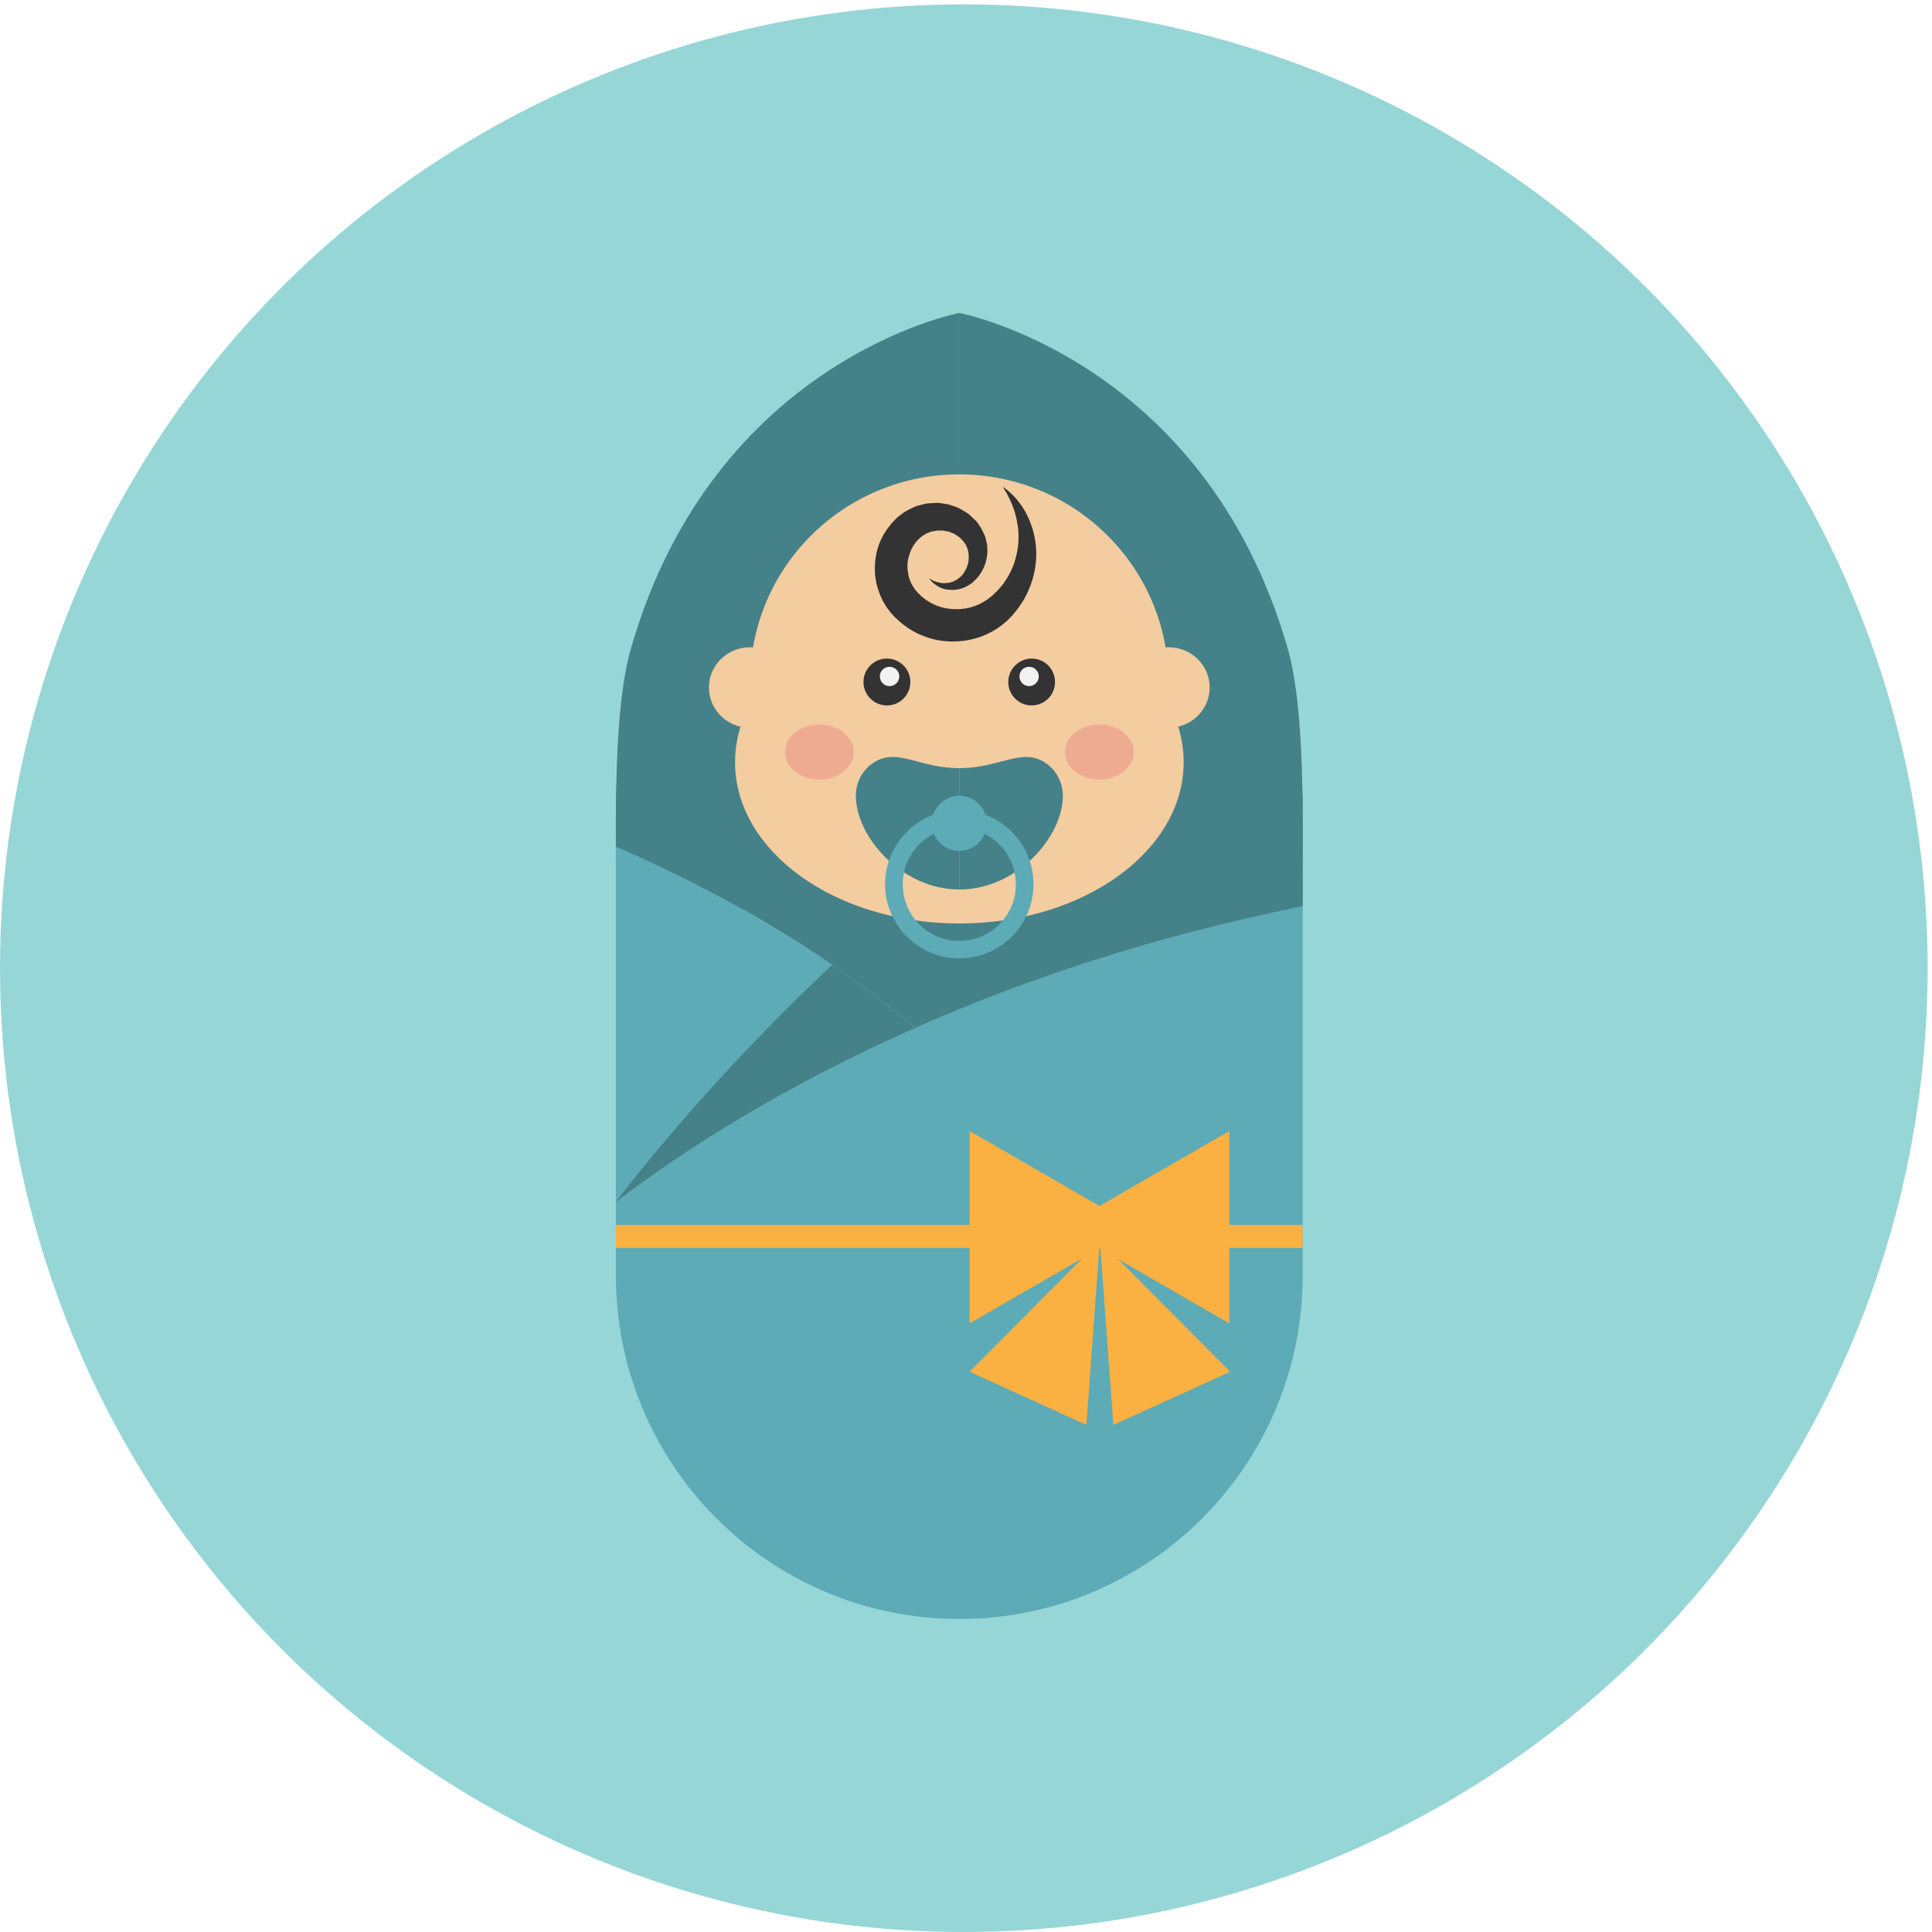 <?xml version="1.0" encoding="utf-8"?>
<!-- Generator: Adobe Illustrator 26.3.1, SVG Export Plug-In . SVG Version: 6.00 Build 0)  -->
<svg version="1.1" id="Layer_1" xmlns="http://www.w3.org/2000/svg" xmlns:xlink="http://www.w3.org/1999/xlink" x="0px" y="0px"
	 viewBox="0 0 150 150" style="enable-background:new 0 0 150 150;" xml:space="preserve">
<style type="text/css">
	.st0{fill:#96D6D6;}
	.st1{fill:#5CABB6;}
	.st2{fill:#458189;}
	.st3{fill:#FBB042;}
	.st4{fill:#F3CC9F;}
	.st5{fill:#333333;}
	.st6{fill:#F2F2F2;}
	.st7{fill:#EFAB92;}
</style>
<circle class="st0" cx="74.83" cy="75.17" r="74.83"/>
<g>
	<path class="st1" d="M47.82,93.31v5.73c0,14.72,11.94,26.66,26.66,26.66c14.72,0,26.66-11.94,26.66-26.66V70.37
		C75.18,75.61,57.78,85.77,47.82,93.31z"/>
	<path class="st2" d="M101.14,62.69c0-14.72-11.93-26.66-26.66-26.66c-14.72,0-26.66,11.94-26.66,26.66v3.04
		c7.37,3.19,15.74,7.76,23.24,14.08c8.34-3.69,18.33-7.07,30.07-9.44V62.69z"/>
	<rect x="47.82" y="95.1" class="st3" width="53.31" height="1.79"/>
	<g>
		<polygon class="st3" points="75.28,87.81 88.22,95.28 75.28,102.75 		"/>
		<polygon class="st3" points="95.45,87.81 82.51,95.28 95.45,102.75 		"/>
		<polygon class="st3" points="75.28,106.5 85.39,96.33 84.35,110.63 		"/>
		<polygon class="st3" points="95.51,106.5 85.39,96.33 86.44,110.63 		"/>
	</g>
	<path class="st2" d="M74.48,24.3c0,0,19,3.59,25.47,25.96c1.43,4.95,1.18,13.49,1.18,20.11l-26.66,0.57V24.3z"/>
	<path class="st2" d="M74.48,24.3c0,0-19,3.59-25.47,25.96c-1.43,4.95-1.18,13.49-1.18,20.11l26.66,0.57V24.3z"/>
	<path class="st4" d="M91.9,59.18c0,6.91-7.8,12.52-17.42,12.52c-9.62,0-17.41-5.6-17.41-12.52c0-6.91,7.8-12.51,17.41-12.51
		C84.1,46.66,91.9,52.27,91.9,59.18z"/>
	<path class="st4" d="M90.72,52.95c0,8.9-7.27,16.12-16.24,16.12c-8.97,0-16.24-7.22-16.24-16.12c0-8.9,7.27-16.12,16.24-16.12
		C83.45,36.84,90.72,44.05,90.72,52.95z"/>
	<path class="st4" d="M87.52,53.38c0,1.73,1.43,3.13,3.2,3.13c1.76,0,3.2-1.41,3.2-3.13c0-1.73-1.43-3.13-3.2-3.13
		C88.96,50.25,87.52,51.65,87.52,53.38z"/>
	<path class="st4" d="M61.44,53.38c0,1.73-1.43,3.13-3.2,3.13c-1.77,0-3.2-1.41-3.2-3.13c0-1.73,1.43-3.13,3.2-3.13
		C60.01,50.25,61.44,51.65,61.44,53.38z"/>
	<g>
		<g>
			<path class="st2" d="M81.01,59.13c-1.78-1.04-3.45,0.51-6.53,0.51v9.42c4.44,0,8.04-4.06,8.04-7.28
				C82.52,60.81,82.03,59.72,81.01,59.13z"/>
		</g>
		<g>
			<path class="st2" d="M67.96,59.13c1.78-1.04,3.44,0.51,6.53,0.51v9.42c-4.44,0-8.04-4.06-8.04-7.28
				C66.44,60.81,66.93,59.72,67.96,59.13z"/>
		</g>
		<path class="st1" d="M76.62,63.92c0,1.18-0.95,2.14-2.14,2.14c-1.18,0-2.13-0.96-2.13-2.14c0-1.18,0.95-2.13,2.13-2.13
			C75.66,61.79,76.62,62.74,76.62,63.92z"/>
		<g>
			<path class="st1" d="M74.48,62.89c-3.18,0-5.76,2.58-5.76,5.76c0,3.18,2.58,5.76,5.76,5.76c3.18,0,5.76-2.58,5.76-5.76
				C80.24,65.47,77.67,62.89,74.48,62.89z M74.48,73.05c-2.43,0-4.39-1.96-4.39-4.39c0-2.43,1.97-4.39,4.39-4.39
				c2.43,0,4.39,1.97,4.39,4.39C78.88,71.08,76.91,73.05,74.48,73.05z"/>
		</g>
	</g>
	<path class="st1" d="M47.82,93.31c5.45-4.13,13.14-9.04,23.24-13.5c-7.5-6.32-15.87-10.89-23.24-14.08V93.31z"/>
	<path class="st2" d="M47.82,93.29v0.02c5.45-4.13,13.14-9.04,23.24-13.5c-2.1-1.77-4.26-3.4-6.45-4.9
		C57.6,81.52,52.08,87.8,47.82,93.29z"/>
	<g>
		<path class="st5" d="M70.68,52.95c0,1-0.81,1.82-1.82,1.82c-1,0-1.82-0.81-1.82-1.82s0.82-1.82,1.82-1.82
			C69.87,51.14,70.68,51.95,70.68,52.95z"/>
		<path class="st6" d="M69.82,52.52c0,0.41-0.34,0.75-0.76,0.75c-0.41,0-0.75-0.34-0.75-0.75c0-0.42,0.34-0.75,0.75-0.75
			C69.48,51.77,69.82,52.1,69.82,52.52z"/>
		<path class="st5" d="M78.28,52.95c0,1,0.82,1.82,1.81,1.82c1.01,0,1.82-0.81,1.82-1.82s-0.81-1.82-1.82-1.82
			C79.1,51.14,78.28,51.95,78.28,52.95z"/>
		<path class="st6" d="M79.15,52.52c0,0.41,0.33,0.75,0.75,0.75c0.41,0,0.75-0.34,0.75-0.75c0-0.42-0.34-0.75-0.75-0.75
			C79.48,51.77,79.15,52.1,79.15,52.52z"/>
	</g>
	<path class="st7" d="M66.28,58.39c0,1.18-1.19,2.14-2.67,2.14c-1.47,0-2.67-0.96-2.67-2.14c0-1.18,1.2-2.14,2.67-2.14
		C65.08,56.25,66.28,57.21,66.28,58.39z"/>
	<path class="st7" d="M82.68,58.39c0,1.18,1.19,2.14,2.67,2.14c1.47,0,2.67-0.96,2.67-2.14c0-1.18-1.19-2.14-2.67-2.14
		C83.88,56.25,82.68,57.21,82.68,58.39z"/>
	<path class="st5" d="M77.85,37.78c0,0,0.12,0.09,0.34,0.26c0.11,0.09,0.24,0.2,0.39,0.35c0.15,0.15,0.33,0.32,0.48,0.54
		c0.35,0.42,0.7,1,0.97,1.73c0.27,0.73,0.46,1.62,0.42,2.62c-0.04,0.99-0.31,2.08-0.87,3.11c-0.13,0.26-0.31,0.5-0.48,0.76
		c-0.09,0.12-0.19,0.24-0.28,0.36l-0.15,0.18l-0.07,0.09l-0.11,0.11l-0.28,0.29c-0.1,0.1-0.27,0.22-0.4,0.33
		c-0.14,0.12-0.28,0.21-0.42,0.3c-0.14,0.09-0.28,0.19-0.44,0.26c-1.19,0.65-2.67,0.89-4.09,0.64c-0.71-0.13-1.41-0.38-2.05-0.76
		c-0.32-0.18-0.62-0.4-0.9-0.64l-0.21-0.19l-0.1-0.09l-0.05-0.04l-0.03-0.03l-0.01-0.01l-0.06-0.06l-0.31-0.34
		c-0.13-0.17-0.27-0.35-0.38-0.52c-0.09-0.17-0.2-0.33-0.28-0.51c-0.17-0.35-0.31-0.72-0.4-1.09c-0.19-0.75-0.2-1.53-0.07-2.28
		c0.13-0.75,0.43-1.46,0.86-2.06l0.34-0.44l0.38-0.4l0.1-0.09l0.01-0.01l0.02-0.02l0.04-0.03l0.08-0.06l0.17-0.13
		c0.11-0.08,0.2-0.16,0.42-0.27c0.19-0.1,0.38-0.2,0.57-0.28c0.19-0.1,0.36-0.11,0.54-0.17c0.18-0.04,0.35-0.1,0.53-0.11
		c0.18-0.01,0.36-0.02,0.53-0.03c0.35-0.03,0.7,0.07,1.03,0.11c0.32,0.11,0.65,0.19,0.94,0.36c0.28,0.18,0.58,0.31,0.8,0.54
		c0.12,0.11,0.23,0.21,0.34,0.32l0.08,0.08l0.07,0.08l0.01,0.01l0.01,0.02l0.03,0.04l0.1,0.15l0.1,0.15
		c0.03,0.05,0.07,0.09,0.11,0.18c0.08,0.16,0.15,0.31,0.22,0.46c0.08,0.16,0.09,0.3,0.13,0.44c0.03,0.15,0.07,0.28,0.08,0.43
		c0.1,1.15-0.4,2.15-1.04,2.71l-0.15,0.14l-0.11,0.07c-0.07,0.05-0.15,0.09-0.22,0.14c-0.17,0.1-0.39,0.19-0.57,0.24
		c-0.18,0.03-0.35,0.08-0.52,0.08c-0.17-0.01-0.32,0-0.47-0.02c-0.59-0.07-0.95-0.39-1.17-0.56c-0.19-0.22-0.29-0.33-0.29-0.33
		s0.13,0.07,0.37,0.21c0.26,0.09,0.63,0.23,1.1,0.16c0.11-0.01,0.23-0.05,0.35-0.08c0.12-0.04,0.23-0.11,0.34-0.16
		c0.1-0.08,0.18-0.13,0.29-0.22c0.06-0.06,0.12-0.12,0.18-0.19l0.09-0.1c-0.07,0.07-0.02,0.01-0.03,0.03l0-0.01l0.01-0.01l0.01-0.02
		l0.03-0.05c0.34-0.49,0.46-1.16,0.29-1.78c-0.02-0.08-0.07-0.15-0.09-0.22c-0.03-0.07-0.05-0.16-0.1-0.2
		c-0.04-0.05-0.07-0.1-0.1-0.15c0-0.02-0.04-0.07-0.09-0.11l-0.12-0.13l-0.13-0.13l-0.03-0.03l-0.01-0.02l-0.01-0.01
		c0.12,0.13,0.03,0.03,0.05,0.06l-0.06-0.04l-0.22-0.15c-0.13-0.12-0.33-0.15-0.48-0.23c-0.17-0.07-0.36-0.07-0.53-0.12
		c-0.19,0.02-0.37-0.03-0.55,0.02c-0.18,0.03-0.36,0.05-0.53,0.13c-0.07,0.04-0.19,0.05-0.24,0.1c-0.05,0.04-0.11,0.07-0.17,0.1
		c-0.74,0.47-1.12,1.23-1.25,2.03c-0.06,0.41-0.02,0.82,0.08,1.21c0.05,0.2,0.13,0.39,0.22,0.57c0.04,0.09,0.11,0.18,0.15,0.26
		c0.05,0.08,0.1,0.13,0.14,0.2l0.29,0.32c0.04,0.05-0.05-0.05-0.04-0.04l0.01,0l0.01,0.01l0.03,0.03l0.06,0.06l0.12,0.12
		c0.17,0.14,0.35,0.28,0.54,0.39c0.38,0.23,0.79,0.41,1.22,0.5c0.86,0.18,1.79,0.12,2.58-0.23c0.1-0.03,0.2-0.09,0.29-0.14
		c0.1-0.05,0.19-0.1,0.26-0.15c0.08-0.05,0.15-0.08,0.25-0.16l0.32-0.25l0.04-0.03l0.02-0.02c0.01-0.01-0.07,0.07-0.03,0.03
		l0.01-0.01l0.06-0.06l0.12-0.12c0.08-0.08,0.16-0.15,0.24-0.23c0.14-0.17,0.3-0.33,0.42-0.5c0.52-0.7,0.86-1.48,1.03-2.25
		c0.18-0.77,0.2-1.53,0.11-2.19c-0.1-0.66-0.25-1.25-0.45-1.71c-0.09-0.24-0.2-0.43-0.28-0.61c-0.08-0.18-0.17-0.33-0.25-0.44
		C77.93,37.9,77.85,37.78,77.85,37.78z"/>
</g>
</svg>
